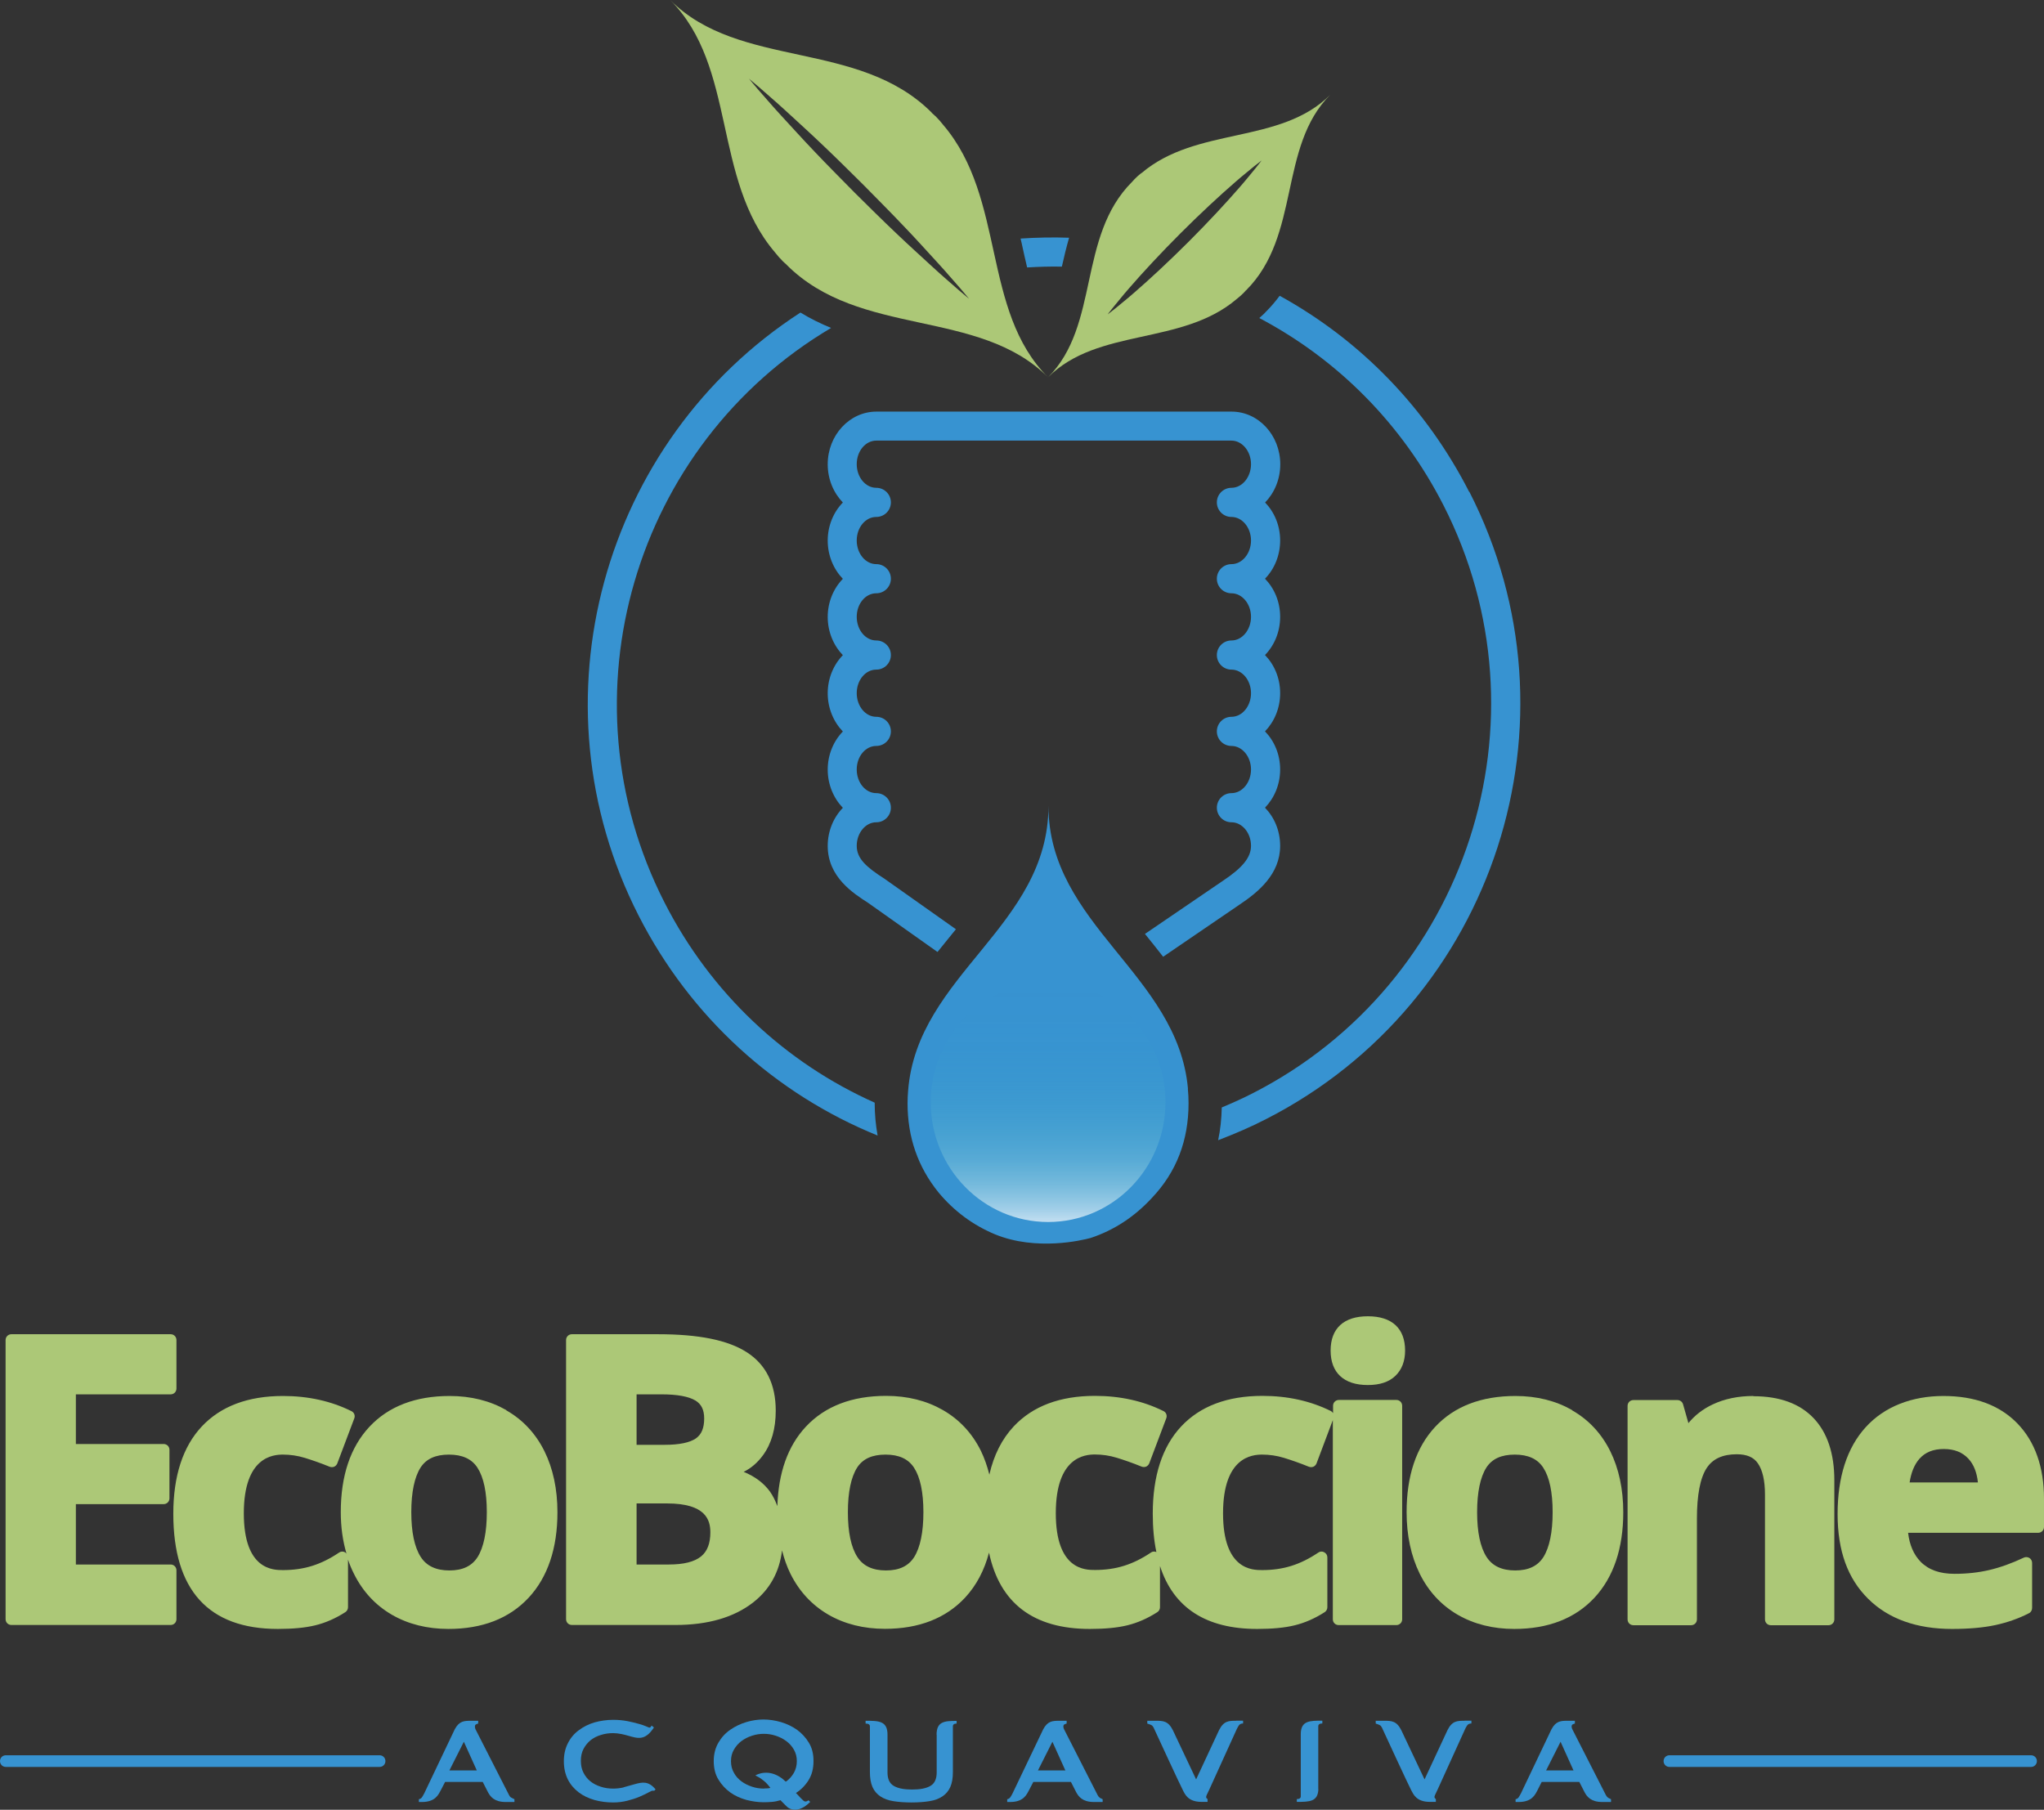 <?xml version="1.0" encoding="UTF-8"?>
<svg id="Livello_1" data-name="Livello 1" xmlns="http://www.w3.org/2000/svg" xmlns:xlink="http://www.w3.org/1999/xlink" viewBox="0 0 175.38 155.3">
  <rect x="0" y="0" width="175.38" height="155.3" fill="#333333" stroke="none"/>
  <defs>
    <style>
      .cls-1 {
        fill: #3793d1;
      }

      .cls-2 {
        fill: url(#linear-gradient);
        opacity: .7;
      }

      .cls-3 {
        fill: #acc877;
      }
    </style>
    <linearGradient id="linear-gradient" x1="105.37" y1="62.85" x2="105.37" y2="42.29" gradientTransform="translate(-15.44 42.01)" gradientUnits="userSpaceOnUse">
      <stop offset="0" stop-color="#fff"/>
      <stop offset=".06" stop-color="#e2f4f6" stop-opacity=".86"/>
      <stop offset=".16" stop-color="#bce6e9" stop-opacity=".66"/>
      <stop offset=".26" stop-color="#9adade" stop-opacity=".48"/>
      <stop offset=".37" stop-color="#7dd0d5" stop-opacity=".33"/>
      <stop offset=".48" stop-color="#66c7ce" stop-opacity=".21"/>
      <stop offset=".59" stop-color="#53c1c8" stop-opacity=".12"/>
      <stop offset=".71" stop-color="#47bcc4" stop-opacity=".05"/>
      <stop offset=".84" stop-color="#3fb9c1" stop-opacity=".01"/>
      <stop offset="1" stop-color="#3db9c1" stop-opacity="0"/>
    </linearGradient>
  </defs>
  <g>
    <path class="cls-3" d="M14.64,134.25H6.51v-5.18h7.53c.28,0,.5-.22.5-.5v-4.16c0-.28-.22-.5-.5-.5h-7.53v-4.26h8.13c.28,0,.5-.22.5-.5v-4.16c0-.28-.22-.5-.5-.5H.98c-.28,0-.5.22-.5.5v23.95c0,.28.22.5.5.5h13.66c.28,0,.5-.22.5-.5v-4.19c0-.28-.22-.5-.5-.5Z"/>
    <path class="cls-3" d="M43.44,121c-1.4-.8-3.03-1.21-4.86-1.21-2.93,0-5.25.89-6.89,2.65-1.63,1.75-2.45,4.21-2.45,7.32,0,1.29.17,2.47.49,3.56-.04-.04-.07-.09-.13-.12-.16-.09-.36-.08-.51.03-.77.52-1.54.9-2.31,1.14-.76.24-1.6.36-2.5.36-.83,0-3.36,0-3.36-4.87s2.53-5.04,3.36-5.04c.62,0,1.25.09,1.87.28.65.2,1.37.45,2.13.76.13.05.27.05.39,0,.12-.05.22-.16.27-.28l1.46-3.87c.09-.24-.01-.51-.25-.62-1.73-.86-3.7-1.3-5.87-1.3-3,0-5.34.88-6.97,2.62-1.62,1.73-2.44,4.25-2.44,7.48,0,6.56,3.02,9.89,8.97,9.89,1.28,0,2.36-.1,3.21-.31.87-.21,1.74-.59,2.58-1.13.14-.09.23-.25.23-.42v-4.09c.14.42.31.82.5,1.2.75,1.52,1.85,2.71,3.26,3.53,1.4.81,3.04,1.22,4.86,1.22,2.91,0,5.22-.9,6.88-2.68,1.64-1.77,2.47-4.24,2.47-7.33,0-1.99-.38-3.76-1.12-5.25-.75-1.51-1.85-2.69-3.27-3.5ZM36.08,125.94c.49-.76,1.29-1.12,2.44-1.12s1.96.37,2.45,1.13c.53.82.8,2.1.8,3.81s-.27,3.02-.79,3.85c-.49.77-1.28,1.15-2.42,1.15s-1.96-.38-2.46-1.16c-.54-.84-.81-2.14-.81-3.84s.27-3,.79-3.82Z"/>
    <path class="cls-3" d="M119.83,120.13h-4.95c-.28,0-.5.22-.5.5v.63c-.05-.07-.11-.14-.19-.18-1.73-.86-3.7-1.3-5.87-1.3-3,0-5.34.88-6.97,2.62-1.62,1.73-2.44,4.25-2.44,7.48,0,1.21.1,2.31.31,3.3-.15-.06-.33-.06-.46.04-.77.52-1.54.9-2.31,1.14-.76.24-1.6.36-2.5.36-.83,0-3.36,0-3.36-4.87s2.53-5.04,3.36-5.04c.62,0,1.25.09,1.87.28.65.2,1.37.45,2.13.76.13.05.27.05.39,0,.12-.05.22-.16.27-.28l1.46-3.87c.09-.24-.01-.51-.25-.62-1.73-.86-3.7-1.3-5.87-1.3-3,0-5.34.88-6.97,2.62-1.01,1.08-1.71,2.46-2.09,4.14-.18-.72-.42-1.41-.73-2.05-.75-1.51-1.85-2.69-3.27-3.5-1.4-.8-3.03-1.21-4.86-1.21-2.93,0-5.25.89-6.89,2.65-1.54,1.65-2.35,3.94-2.44,6.81-.17-.45-.37-.87-.63-1.24-.53-.73-1.28-1.3-2.26-1.7.65-.32,1.2-.8,1.66-1.43.73-1,1.09-2.28,1.09-3.82,0-2.28-.84-3.97-2.51-5.03-1.62-1.03-4.1-1.53-7.6-1.53h-7.38c-.28,0-.5.22-.5.5v23.95c0,.28.22.5.5.5h8.88c2.79,0,5.03-.65,6.68-1.94,1.42-1.11,2.25-2.61,2.47-4.46.18.7.41,1.37.71,1.98.75,1.52,1.85,2.71,3.26,3.53,1.4.81,3.04,1.22,4.86,1.22,2.91,0,5.22-.9,6.88-2.68.97-1.05,1.65-2.34,2.05-3.86.92,4.35,3.82,6.55,8.65,6.55,1.28,0,2.36-.1,3.21-.31.87-.21,1.74-.59,2.58-1.13.14-.09.23-.25.23-.42v-3.54c1.16,3.59,3.95,5.4,8.34,5.4,1.28,0,2.36-.1,3.21-.31.87-.21,1.74-.59,2.58-1.13.14-.09.23-.25.23-.42v-4.28c0-.19-.1-.35-.27-.44-.16-.09-.36-.08-.51.03-.77.52-1.54.9-2.31,1.14-.76.24-1.6.36-2.5.36-.83,0-3.36,0-3.36-4.87s2.53-5.04,3.36-5.04c.62,0,1.25.09,1.87.28.65.2,1.37.45,2.13.76.13.05.27.05.39,0,.12-.05.22-.16.27-.28l1.4-3.72v17.09c0,.28.22.5.5.5h4.95c.28,0,.5-.22.5-.5v-18.32c0-.28-.22-.5-.5-.5ZM73.54,125.94c.49-.76,1.29-1.12,2.44-1.12s1.96.37,2.45,1.13c.53.82.8,2.1.8,3.81s-.27,3.02-.79,3.85c-.49.77-1.28,1.15-2.42,1.15s-1.96-.38-2.46-1.16c-.54-.84-.81-2.14-.81-3.84s.27-3,.79-3.82ZM59.71,123.43c-.52.36-1.42.55-2.67.55h-2.42v-4.33h2.15c1.34,0,2.32.18,2.9.53.51.31.75.8.75,1.54,0,.82-.23,1.37-.7,1.7ZM54.61,129.01h2.62c3.33,0,3.72,1.42,3.72,2.48,0,.95-.26,1.63-.8,2.07-.57.46-1.49.69-2.75.69h-2.78v-5.24Z"/>
    <path class="cls-3" d="M117.36,112.95c-2.06,0-3.19,1.04-3.19,2.94s1.13,2.96,3.19,2.96c1.03,0,1.82-.26,2.37-.79.55-.53.83-1.26.83-2.17,0-1.9-1.13-2.94-3.19-2.94Z"/>
    <path class="cls-3" d="M134.89,121c-1.4-.8-3.03-1.21-4.86-1.21-2.93,0-5.25.89-6.89,2.65-1.63,1.75-2.45,4.21-2.45,7.32,0,1.99.38,3.76,1.12,5.27.75,1.52,1.85,2.71,3.26,3.53,1.4.81,3.04,1.22,4.86,1.22,2.91,0,5.22-.9,6.88-2.68,1.64-1.77,2.47-4.24,2.47-7.33,0-1.99-.38-3.76-1.12-5.25-.75-1.51-1.85-2.69-3.27-3.5ZM127.53,125.94c.49-.76,1.29-1.12,2.44-1.12s1.96.37,2.45,1.13c.53.82.8,2.1.8,3.81s-.27,3.02-.79,3.85c-.49.77-1.28,1.15-2.42,1.15s-1.96-.38-2.46-1.16c-.54-.84-.81-2.14-.81-3.84s.27-3,.79-3.82Z"/>
    <path class="cls-3" d="M150.45,119.79c-1.3,0-2.48.24-3.51.73-.82.39-1.52.92-2.07,1.6l-.46-1.62c-.06-.21-.26-.36-.48-.36h-3.78c-.28,0-.5.22-.5.5v18.32c0,.28.22.5.5.5h4.95c.28,0,.5-.22.5-.5v-8.62c0-2.05.28-3.52.84-4.37.52-.79,1.37-1.18,2.58-1.18.85,0,1.45.25,1.81.78.4.57.61,1.48.61,2.69v10.7c0,.28.22.5.5.5h4.95c.28,0,.5-.22.5-.5v-11.94c0-2.29-.6-4.09-1.78-5.33-1.19-1.25-2.92-1.88-5.17-1.88Z"/>
    <path class="cls-3" d="M173.1,122.15c-1.52-1.57-3.66-2.36-6.35-2.36s-5.06.9-6.67,2.68c-1.6,1.76-2.41,4.27-2.41,7.45s.88,5.55,2.62,7.27c1.73,1.72,4.16,2.59,7.2,2.59,1.44,0,2.69-.11,3.71-.33,1.02-.22,2-.56,2.89-1.02.17-.08.27-.26.27-.45v-3.87c0-.17-.09-.33-.23-.42-.15-.09-.33-.1-.48-.03-1.02.48-2.01.84-2.95,1.06-.93.22-1.93.33-2.99.33-1.28,0-2.23-.34-2.92-1.04-.59-.61-.95-1.44-1.07-2.48h11.16c.28,0,.5-.22.5-.5v-2.42c0-2.72-.77-4.9-2.28-6.46ZM163.85,127.21c.13-.86.41-1.54.84-2.03.5-.56,1.18-.84,2.09-.84s1.61.28,2.13.85c.44.48.71,1.16.8,2.02h-5.86Z"/>
  </g>
  <path class="cls-1" d="M125.66,147.66c-.62,0-1.06,0-1.46.8t0,0s-1.97,4.23-1.97,4.23c0,0-1.98-4.2-2-4.23-.4-.79-.84-.8-1.46-.8h-.73v.24c.15.04.26.09.34.13.08.04.14.11.19.21,0,0,2.31,5.01,2.51,5.37.2.37.45,1,1.58,1.01h.54v-.24s-.06-.05-.09-.08c-.02-.03-.03-.06-.03-.11s.03-.12.08-.23c.05-.11.12-.25.2-.42l2.34-5.15c.03-.08.09-.18.17-.31.08-.13.21-.19.38-.19v-.24h-.61Z"/>
  <path class="cls-1" d="M66.98,154.48h0s0,0,0,.01c.05.06.35.35.55.55.21.21.89.53,1.76-.21l.07-.06c.05-.05.1-.09.16-.15h0s-.16-.14-.16-.14c-.07.07-.16.11-.27.11-.04,0-.1-.03-.17-.09-.07-.06-.14-.13-.22-.21-.07-.08-.15-.16-.22-.24-.07-.08-.13-.14-.19-.19.45-.29.81-.66,1.09-1.11.28-.45.42-.99.42-1.63s-.13-1.14-.4-1.58c-.27-.45-.61-.81-1.02-1.11-.41-.29-.88-.51-1.38-.66-.5-.14-1-.22-1.48-.22s-.98.07-1.48.22c-.5.15-.96.37-1.38.66-.42.29-.76.66-1.02,1.11-.26.45-.4.97-.4,1.58s.13,1.14.4,1.58c.27.45.61.81,1.02,1.11.41.29.87.5,1.38.64.5.13,1,.2,1.48.2.24,0,.48-.01.72-.03.24-.02.48-.07.71-.14h0ZM65.54,153.48c-.34,0-.67-.05-1.01-.16-.33-.11-.64-.26-.91-.46-.27-.2-.49-.44-.65-.74-.17-.29-.25-.62-.25-.99s.08-.7.25-.99c.17-.29.38-.54.65-.74.27-.2.57-.35.91-.46.34-.11.67-.16,1.01-.16s.67.05,1.01.16c.34.11.64.26.91.46.27.2.49.44.66.74s.25.62.25.99-.09.71-.26,1.01c-.17.29-.39.54-.67.74-.01,0-.02-.02-.03-.03v.03c-.07-.07-.14-.13-.21-.19-.04-.03-.07-.06-.11-.09-1.14-.84-2.11-.35-2.28-.25.01,0,.02.01.04.02.07.03.16.08.28.15.12.07.26.17.43.31.17.14.35.33.54.59-.15.04-.33.05-.54.05Z"/>
  <path class="cls-1" d="M106.06,147.66c-.62,0-1.06,0-1.46.8t0,0s-1.97,4.23-1.97,4.23c0,0-1.98-4.2-2-4.23-.4-.79-.84-.8-1.46-.8h-.73v.24c.15.04.27.09.35.13.08.04.14.11.19.21,0,0,2.31,5.01,2.51,5.37.19.37.45,1,1.58,1.01h.54v-.24s-.06-.05-.09-.08-.03-.06-.03-.11.03-.12.08-.23c.05-.11.12-.25.2-.42l2.34-5.15c.04-.08.09-.18.17-.31.08-.13.21-.19.38-.19v-.24h-.61Z"/>
  <path class="cls-1" d="M43.86,154.25c-.08-.04-.13-.12-.18-.21,0,0-2.86-5.6-2.89-5.67-.03-.07-.04-.14-.04-.21,0-.1.03-.16.09-.19.06-.03.12-.06.19-.07v-.24h-.59c-.6,0-1.03,0-1.42.73,0,0-2.62,5.5-2.62,5.5-.06.12-.13.23-.19.33-.07.1-.16.15-.27.17v.24h.26c1.16,0,1.42-.64,1.62-1.01.02-.04.37-.71.37-.71h3.23l.46.9c.2.36.53.81,1.48.82h.78v-.24c-.1-.04-.18-.09-.26-.13ZM38.56,151.92l1.24-2.46,1.11,2.46h-2.36Z"/>
  <path class="cls-1" d="M94.36,154.25c-.08-.04-.13-.12-.18-.21,0,0-2.86-5.6-2.89-5.67-.03-.07-.05-.14-.05-.21,0-.1.03-.16.09-.19.06-.03.12-.06.19-.07v-.24h-.59c-.6,0-1.03,0-1.42.73,0,0-2.63,5.5-2.63,5.5-.06.12-.12.23-.19.33-.07.1-.16.15-.27.17v.24h.25c1.16,0,1.42-.64,1.62-1.01.02-.04.37-.71.37-.71h3.23l.46.9c.2.36.53.81,1.48.82h.78v-.24c-.1-.04-.18-.09-.26-.13ZM89.06,151.92l1.24-2.46,1.11,2.46h-2.36Z"/>
  <path class="cls-1" d="M137.97,154.25c-.07-.04-.13-.12-.18-.21,0,0-2.86-5.6-2.89-5.67-.03-.07-.05-.14-.05-.21,0-.1.03-.16.09-.19.06-.03.12-.06.19-.07v-.24h-.59c-.6,0-1.03,0-1.42.73,0,0-2.62,5.5-2.62,5.5-.06.12-.13.23-.19.33-.07.1-.16.15-.27.17v.24h.26c1.16,0,1.42-.64,1.62-1.01.02-.04.36-.71.36-.71h3.23l.46.9c.2.36.53.81,1.48.82h.78v-.24c-.1-.04-.18-.09-.26-.13ZM132.66,151.92l1.24-2.46,1.11,2.46h-2.36Z"/>
  <path class="cls-1" d="M80.37,148.85v3.25c0,.56-.18.94-.54,1.15-.36.21-.88.31-1.57.31s-1.21-.1-1.57-.31c-.36-.21-.54-.59-.54-1.15v-3.25c0-1.18-.75-1.19-1.87-1.19,0,0,0,0,0,0h-.01v.24c.25,0,.37.08.37.24v3.91c0,.52.07.95.22,1.29.15.34.38.61.68.81.3.2.67.34,1.12.41.45.07.96.11,1.54.11s1.1-.04,1.54-.11c.45-.07.82-.21,1.12-.41.3-.2.53-.47.68-.81.15-.34.22-.77.22-1.29v-3.91c0-.16.11-.24.32-.24v-.23c-1.05,0-1.72.05-1.72,1.19Z"/>
  <path class="cls-1" d="M113.11,153.53v-5.4c0-.16.12-.24.35-.24v-.24c-1.09,0-1.82.01-1.85,1.1v5.39c0,.16-.12.24-.34.24v.24c1.09,0,1.81-.01,1.85-1.09Z"/>
  <path class="cls-1" d="M53.5,153.38c-.31.07-.6.1-.89.1-.37,0-.73-.05-1.06-.16-.34-.11-.64-.26-.89-.46-.25-.2-.45-.45-.6-.75-.15-.29-.22-.63-.22-1.01s.07-.72.22-1.01c.15-.29.35-.54.6-.75.25-.2.55-.36.89-.46.34-.11.69-.16,1.06-.16.22,0,.46.03.72.08.2.04.38.09.56.14.85.24,1.45.45,2.21-.69v-.02s-.19-.16-.19-.16c-.02.03-.04.06-.07.11-.03.04-.07.07-.11.07-.04,0-.13-.04-.29-.11-.16-.07-.38-.15-.65-.22-.27-.08-.59-.15-.96-.23-.37-.07-.77-.11-1.22-.11-.56,0-1.09.08-1.6.22-.51.15-.96.38-1.36.68s-.71.67-.93,1.12c-.23.45-.34.96-.34,1.54s.12,1.11.34,1.55.54.81.93,1.11c.39.3.85.51,1.36.66.51.14,1.04.21,1.6.21.42,0,.83-.05,1.22-.15.39-.1.73-.21,1.04-.34.3-.13.55-.25.75-.36.2-.11.32-.16.38-.16.03,0,.05,0,.07,0,.02,0,.05,0,.07,0l.11-.11c-.61-.74-1.14-.63-1.82-.44-.08.02-.69.2-.93.26Z"/>
  <path class="cls-1" d="M32.57,151.62H.5c-.28,0-.5-.22-.5-.5s.22-.5.5-.5h32.07c.28,0,.5.22.5.5s-.22.5-.5.5Z"/>
  <path class="cls-1" d="M174.27,151.62h-31.03c-.28,0-.5-.22-.5-.5s.22-.5.5-.5h31.03c.28,0,.5.22.5.5s-.22.5-.5.5Z"/>
  <g>
    <path class="cls-1" d="M87.67,20.91c.15.69.3,1.37.46,2.04.99-.06,1.99-.09,2.98-.07.18-.81.38-1.64.62-2.48-1.39-.05-2.78-.02-4.16.07.03.14.06.29.1.43Z"/>
    <path class="cls-1" d="M126.06,42.21c-3.68-7.21-9.32-13.01-16.26-16.83-.34.45-.7.89-1.12,1.31-.03.03-.07.07-.1.1-.04.04-.08.08-.12.13-.12.12-.27.24-.41.37,6.76,3.57,12.25,9.11,15.8,16.06,9.4,18.42,2.06,41.05-16.36,50.46-.88.45-1.77.85-2.66,1.22-.02.97-.12,1.91-.31,2.81,1.39-.53,2.77-1.12,4.11-1.81,19.65-10.03,27.48-34.18,17.45-53.82Z"/>
    <path class="cls-1" d="M75.05,94.62c-7.68-3.43-14.06-9.39-18.03-17.17-9.04-17.71-2.59-39.31,14.29-49.31-.9-.37-1.78-.8-2.63-1.32-16.99,11-23.28,33.35-13.88,51.76,4.45,8.72,11.74,15.3,20.5,18.86-.16-.9-.25-1.82-.25-2.78,0-.02,0-.03,0-.05Z"/>
  </g>
  <g>
    <path class="cls-3" d="M97.93,14.85c-.2.16-.4.33-.58.52-.08.08-.14.16-.21.23h0c-4.7,4.69-2.76,12.31-7.21,16.77,4.28-4.28,11.46-2.69,16.18-6.71.2-.16.4-.33.59-.52.07-.08.14-.16.21-.23h.01c4.7-4.69,2.76-12.31,7.21-16.77-4.28,4.28-11.46,2.69-16.18,6.71ZM106.39,16.04c-1.15,1.33-2.74,3.04-4.39,4.69-1.65,1.65-3.36,3.24-4.69,4.39-.66.58-1.24,1.03-1.63,1.36-.4.32-.64.5-.64.5,0,0,.17-.24.5-.64.33-.39.78-.97,1.36-1.63,1.15-1.33,2.74-3.04,4.39-4.69,1.65-1.65,3.36-3.24,4.69-4.39.66-.58,1.24-1.03,1.63-1.36.4-.32.64-.5.64-.5,0,0-.18.24-.5.64-.33.39-.78.97-1.36,1.63Z"/>
    <path class="cls-3" d="M80.24,9.95c-.1-.1-.21-.19-.31-.28h.02c-6.29-6.3-16.48-3.7-22.44-9.66,5.72,5.72,3.6,15.32,8.98,21.64.21.27.44.53.69.78.1.1.21.19.31.28h-.01c6.29,6.3,16.48,3.7,22.44,9.66-5.72-5.72-3.6-15.32-8.98-21.64-.21-.27-.44-.53-.69-.78ZM83.15,25.64s-.32-.27-.88-.74c-.55-.49-1.35-1.16-2.27-2.01-.92-.85-2.01-1.83-3.14-2.91-1.14-1.08-2.32-2.25-3.51-3.43-1.17-1.19-2.35-2.37-3.43-3.51-1.08-1.13-2.06-2.22-2.91-3.14-.85-.92-1.52-1.73-2.01-2.27-.47-.56-.74-.88-.74-.88,0,0,.32.27.88.74.54.49,1.35,1.16,2.27,2.01.92.85,2.01,1.83,3.14,2.91,1.14,1.08,2.32,2.25,3.51,3.43,1.17,1.19,2.35,2.37,3.43,3.51,1.09,1.13,2.06,2.22,2.91,3.14s1.52,1.73,2.01,2.27c.47.56.74.88.74.88Z"/>
  </g>
  <path class="cls-1" d="M108.55,43.12c.8-.83,1.3-1.99,1.3-3.28,0-2.49-1.87-4.52-4.18-4.52h-30.47c-2.31,0-4.18,2.03-4.18,4.52,0,1.29.5,2.45,1.3,3.28-.8.82-1.3,1.99-1.3,3.27s.5,2.45,1.3,3.28c-.8.82-1.3,1.99-1.3,3.27s.5,2.45,1.3,3.28c-.8.82-1.3,1.99-1.3,3.27s.5,2.45,1.3,3.28c-.8.82-1.3,1.99-1.3,3.27s.5,2.45,1.3,3.28c-.8.82-1.3,1.99-1.3,3.27,0,2.67,2.2,4.07,3.46,4.88l5.96,4.22c.44-.55.88-1.09,1.31-1.62.09-.11.18-.22.27-.33l-6.15-4.35c-1.53-.98-2.36-1.71-2.36-2.81s.75-2.02,1.68-2.02c.69,0,1.25-.56,1.25-1.25s-.56-1.25-1.25-1.25c-.93,0-1.68-.91-1.68-2.03s.75-2.02,1.68-2.02c.69,0,1.25-.56,1.25-1.25s-.56-1.25-1.25-1.25c-.93,0-1.68-.91-1.68-2.03s.75-2.02,1.68-2.02c.69,0,1.25-.56,1.25-1.25s-.56-1.25-1.25-1.25c-.93,0-1.68-.91-1.68-2.03s.75-2.02,1.68-2.02c.69,0,1.25-.56,1.25-1.25s-.56-1.25-1.25-1.25c-.93,0-1.68-.91-1.68-2.03s.75-2.02,1.68-2.02c.69,0,1.25-.56,1.25-1.25s-.56-1.25-1.25-1.25c-.93,0-1.68-.91-1.68-2.03s.75-2.02,1.68-2.02h30.47c.92,0,1.68.91,1.68,2.02s-.75,2.03-1.68,2.03c-.69,0-1.25.56-1.25,1.25s.56,1.25,1.25,1.25c.92,0,1.68.91,1.68,2.02s-.75,2.03-1.68,2.03c-.69,0-1.25.56-1.25,1.25s.56,1.25,1.25,1.25c.92,0,1.68.91,1.68,2.02s-.75,2.03-1.68,2.03c-.69,0-1.25.56-1.25,1.25s.56,1.25,1.25,1.25c.92,0,1.68.91,1.68,2.02s-.75,2.03-1.68,2.03c-.69,0-1.25.56-1.25,1.25s.56,1.25,1.25,1.25c.92,0,1.68.91,1.68,2.02s-.75,2.03-1.68,2.03c-.69,0-1.25.56-1.25,1.25s.56,1.25,1.25,1.25c.92,0,1.68.91,1.68,2.02,0,.98-.71,1.87-2.38,2.98l-6.72,4.58c.52.64,1.04,1.29,1.56,1.96l6.55-4.47c1.62-1.08,3.49-2.62,3.49-5.05,0-1.29-.5-2.45-1.3-3.27.8-.83,1.3-1.99,1.3-3.28s-.5-2.45-1.3-3.27c.8-.83,1.3-1.99,1.3-3.28s-.5-2.45-1.3-3.27c.8-.82,1.3-1.99,1.3-3.28s-.5-2.45-1.3-3.27c.8-.82,1.3-1.99,1.3-3.28s-.5-2.45-1.3-3.27Z"/>
  <path class="cls-1" d="M101.93,93.42s0,0,0,0c-.88-9.83-11.97-14.04-11.97-24.27,0,10.35-11.26,14.47-12.04,24.43,0,0,0,0,0,0-.03.35-.05.72-.05,1.09,0,2.92.89,5.48,2.67,7.67,1.31,1.57,2.92,2.78,4.84,3.58,3.55,1.45,7.46.51,8.2.31,1.99-.66,3.74-1.8,5.24-3.42,2.13-2.24,3.16-4.95,3.16-8.14,0-.42-.02-.84-.06-1.25Z"/>
  <path class="cls-2" d="M100,94.58c0-5.68-4.51-10.28-10.07-10.28s-10.07,4.6-10.07,10.28,4.51,10.28,10.07,10.28,10.07-4.6,10.07-10.28Z"/>
</svg>